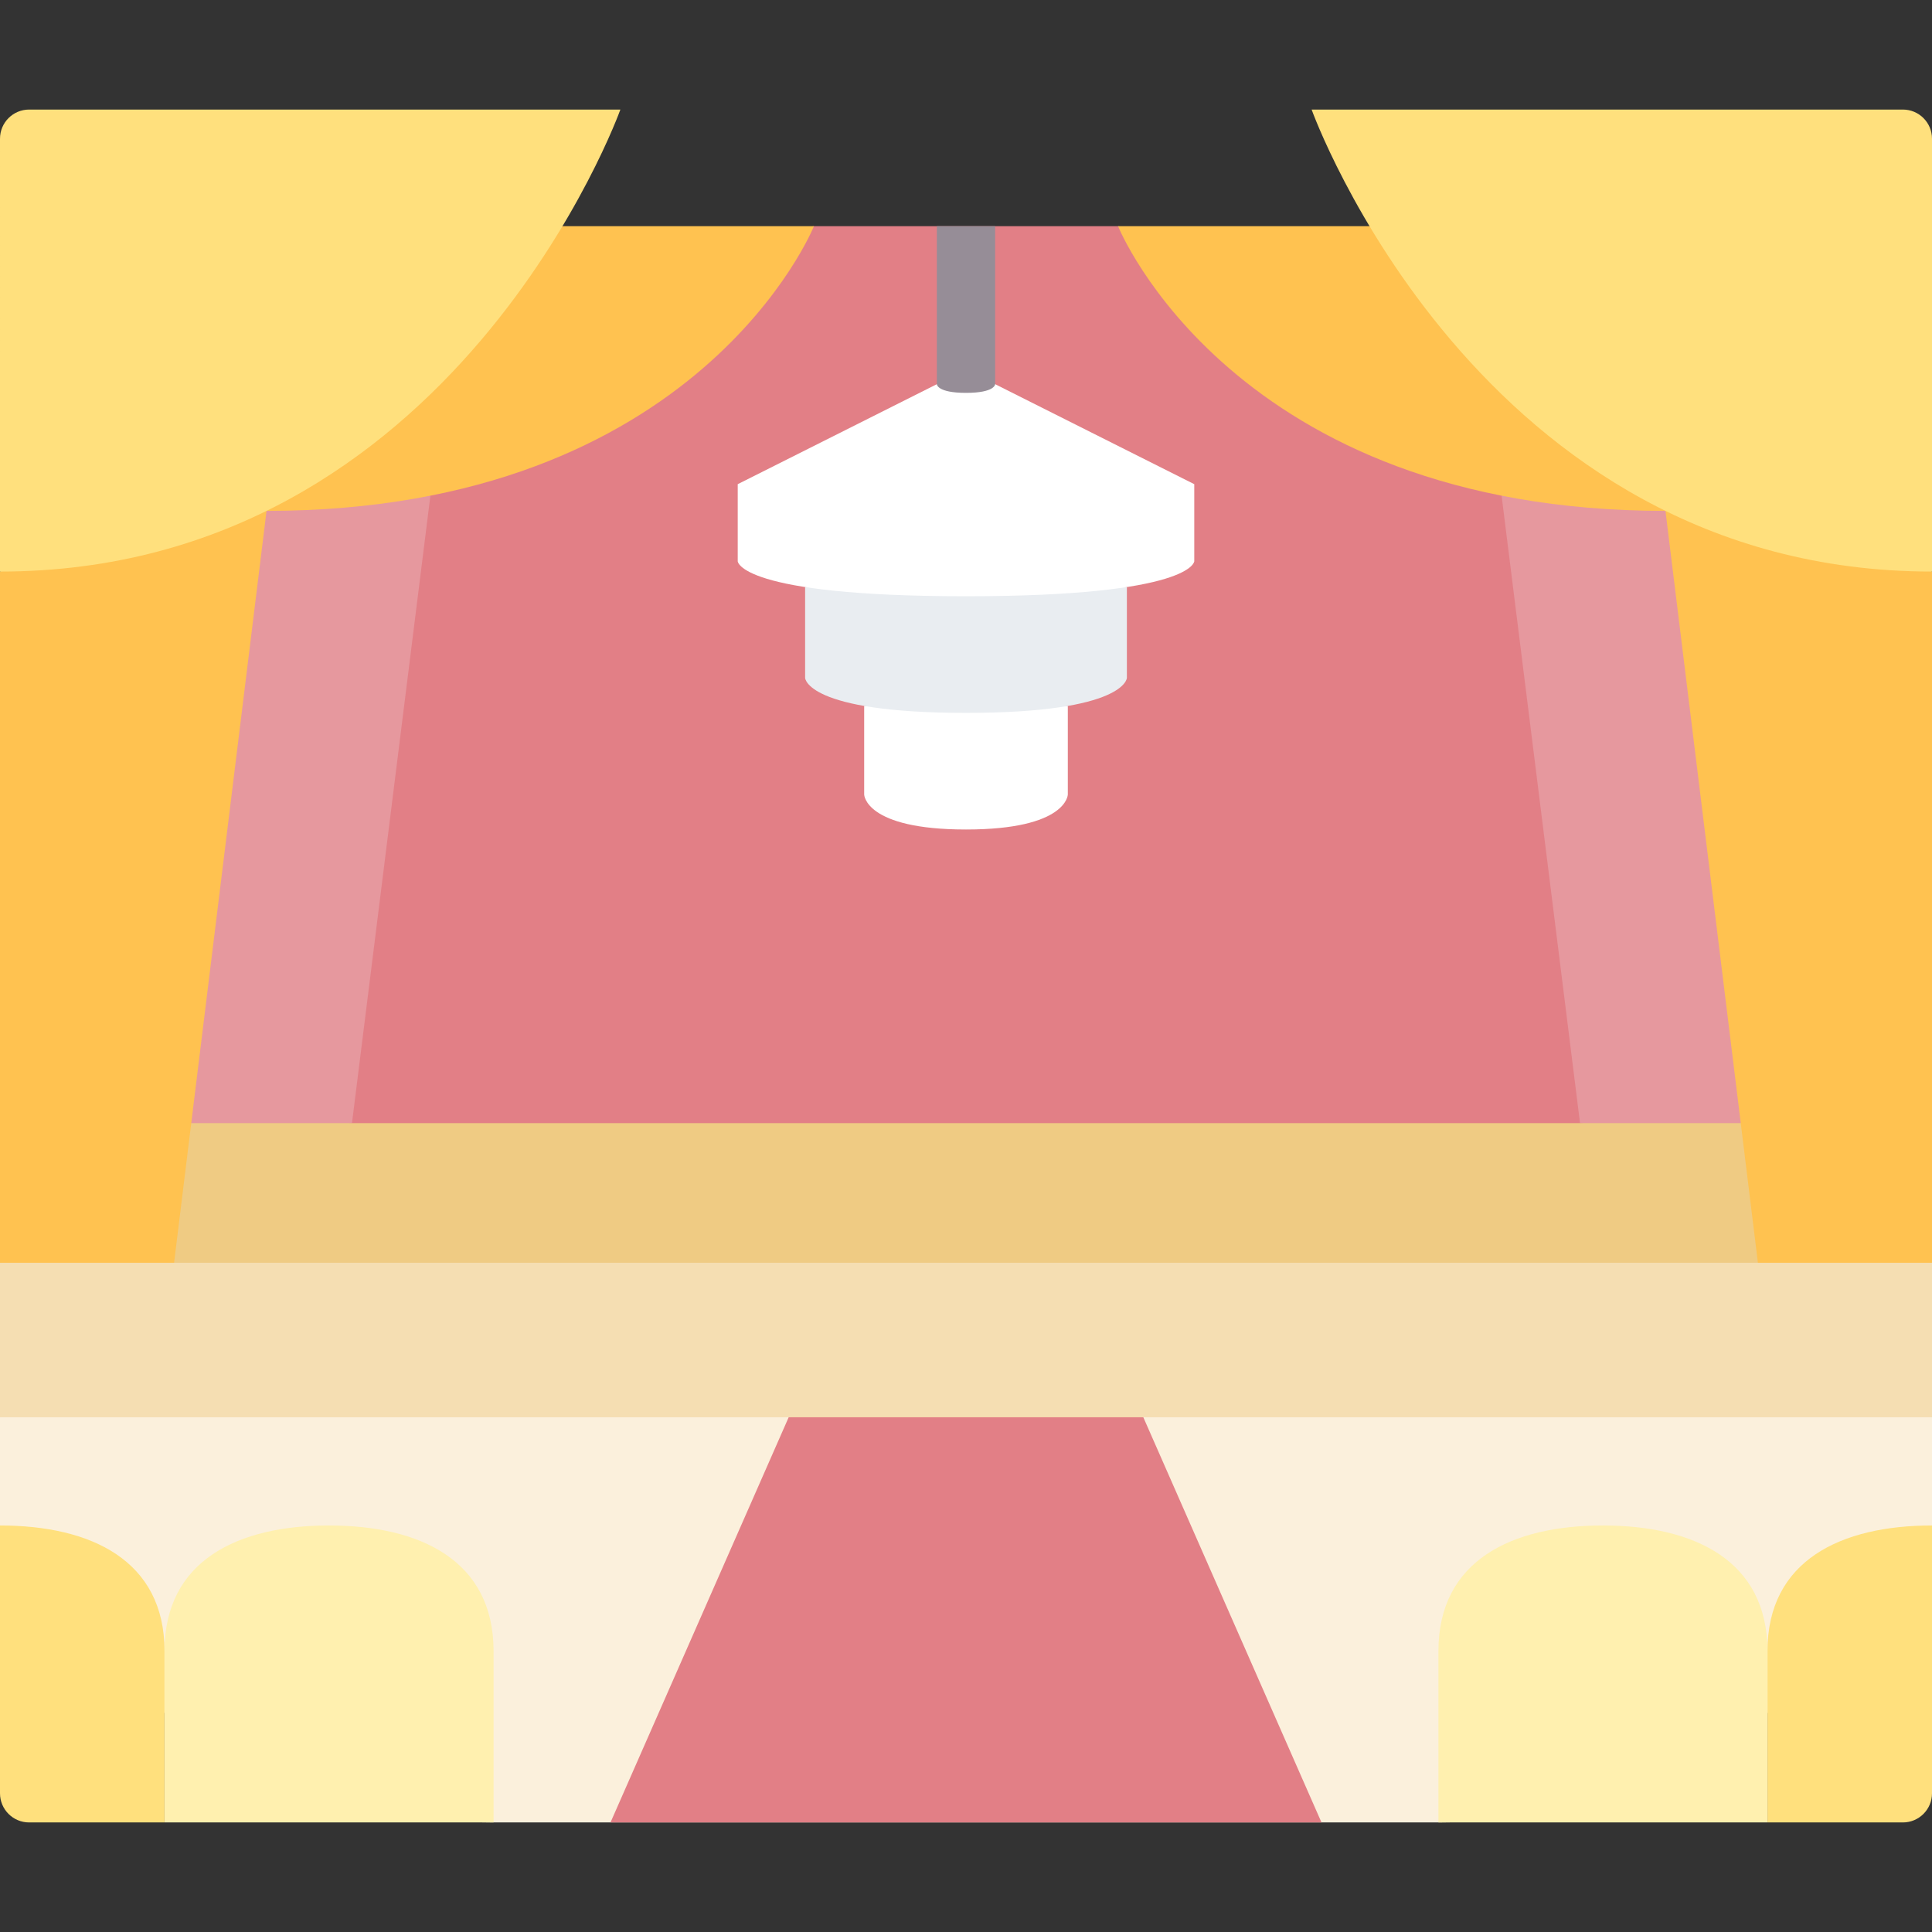 <svg id="Capa_1" enable-background="new 0 0 497 497" height="512" viewBox="0 0 497 497" width="512" xmlns="http://www.w3.org/2000/svg"><rect x="0" y="0" width="497" height="497" fill="#333333" stroke="none"/><g><path d="m426.78 78.184-139.162-20h-78.236l-139.162 20v230.404h356.56z" fill="#e27f86"/><path d="m48 113.117 62.718 14.395-20.175 161.41-54.003 7.662z" fill="#e6989e"/><path d="m449 113.117-62.718 14.395 20.175 161.41 54.003 7.662z" fill="#e6989e"/><path d="m471.937 334.842h-446.268l4.182-45.92h437.904z" fill="#efcb83"/><path d="m370.028 468.816h-243.056c-84.648 0-126.972-72.255-126.972-76.392 0 0 0-16.506 0-27.84s497-11.334 497 0 0 27.84 0 27.84c0 4.137-42.324 76.392-126.972 76.392z" fill="#fbf0dc"/><path d="m339.95 468.816-45.837-104.232-45.613-19.871-45.613 19.871-45.837 104.232z" fill="#e27f86"/><path d="m42.324 468.816s0-20.694 0-44.068c0-23.375-18.949-32.324-42.324-32.324v68.901c0 4.137 3.354 7.491 7.491 7.491z" fill="#ffe07d"/><path d="m126.972 468.816s0-20.694 0-44.068c0-23.375-18.949-32.324-42.324-32.324s-42.324 8.949-42.324 32.324v44.068z" fill="#fff0af"/><path d="m454.676 468.816s0-20.694 0-44.068c0-23.375 18.949-32.324 42.324-32.324v68.901c0 4.137-3.354 7.491-7.491 7.491z" fill="#ffe07d"/><path d="m370.028 468.816s0-20.694 0-44.068c0-23.375 18.949-32.324 42.324-32.324s42.324 8.949 42.324 32.324v44.068z" fill="#fff0af"/><path d="m144.699 58.184h64.683s-29.413 73.242-140.817 73.242l-24.938 202.812-43.627-9.396v-177.811z" fill="#ffc250"/><path d="m352.301 58.184h-64.683s29.413 73.242 140.817 73.242l24.938 202.812 43.627-9.396v-177.811z" fill="#ffc250"/><path d="m0 147.031c116.977 0 159.591-118.847 159.591-118.847h-152.1c-4.137 0-7.491 3.354-7.491 7.491z" fill="#ffe07d"/><path d="m489.509 28.184h-152.1s42.614 118.847 159.591 118.847v-111.356c0-4.137-3.354-7.491-7.491-7.491z" fill="#ffe07d"/><path d="m222.306 181.601v22.785s.157 9 26.194 9 26.194-9 26.194-9v-22.785z" fill="#fff"/><path d="m207.113 151.017v23.369s.249 9 41.387 9 41.387-9 41.387-9v-23.369z" fill="#e9edf1"/><path d="m248.5 95.064-58.722 29.49v19.832s.353 9 58.722 9 58.722-9 58.722-9v-19.832z" fill="#fff"/><path d="m0 324.842h497v39.742h-497z" fill="#f5deb2"/><path d="m256 98.83s0 2.233-7.5 2.233-7.5-2.233-7.5-2.233v-40.646h15z" fill="#968d97"/></g></svg>